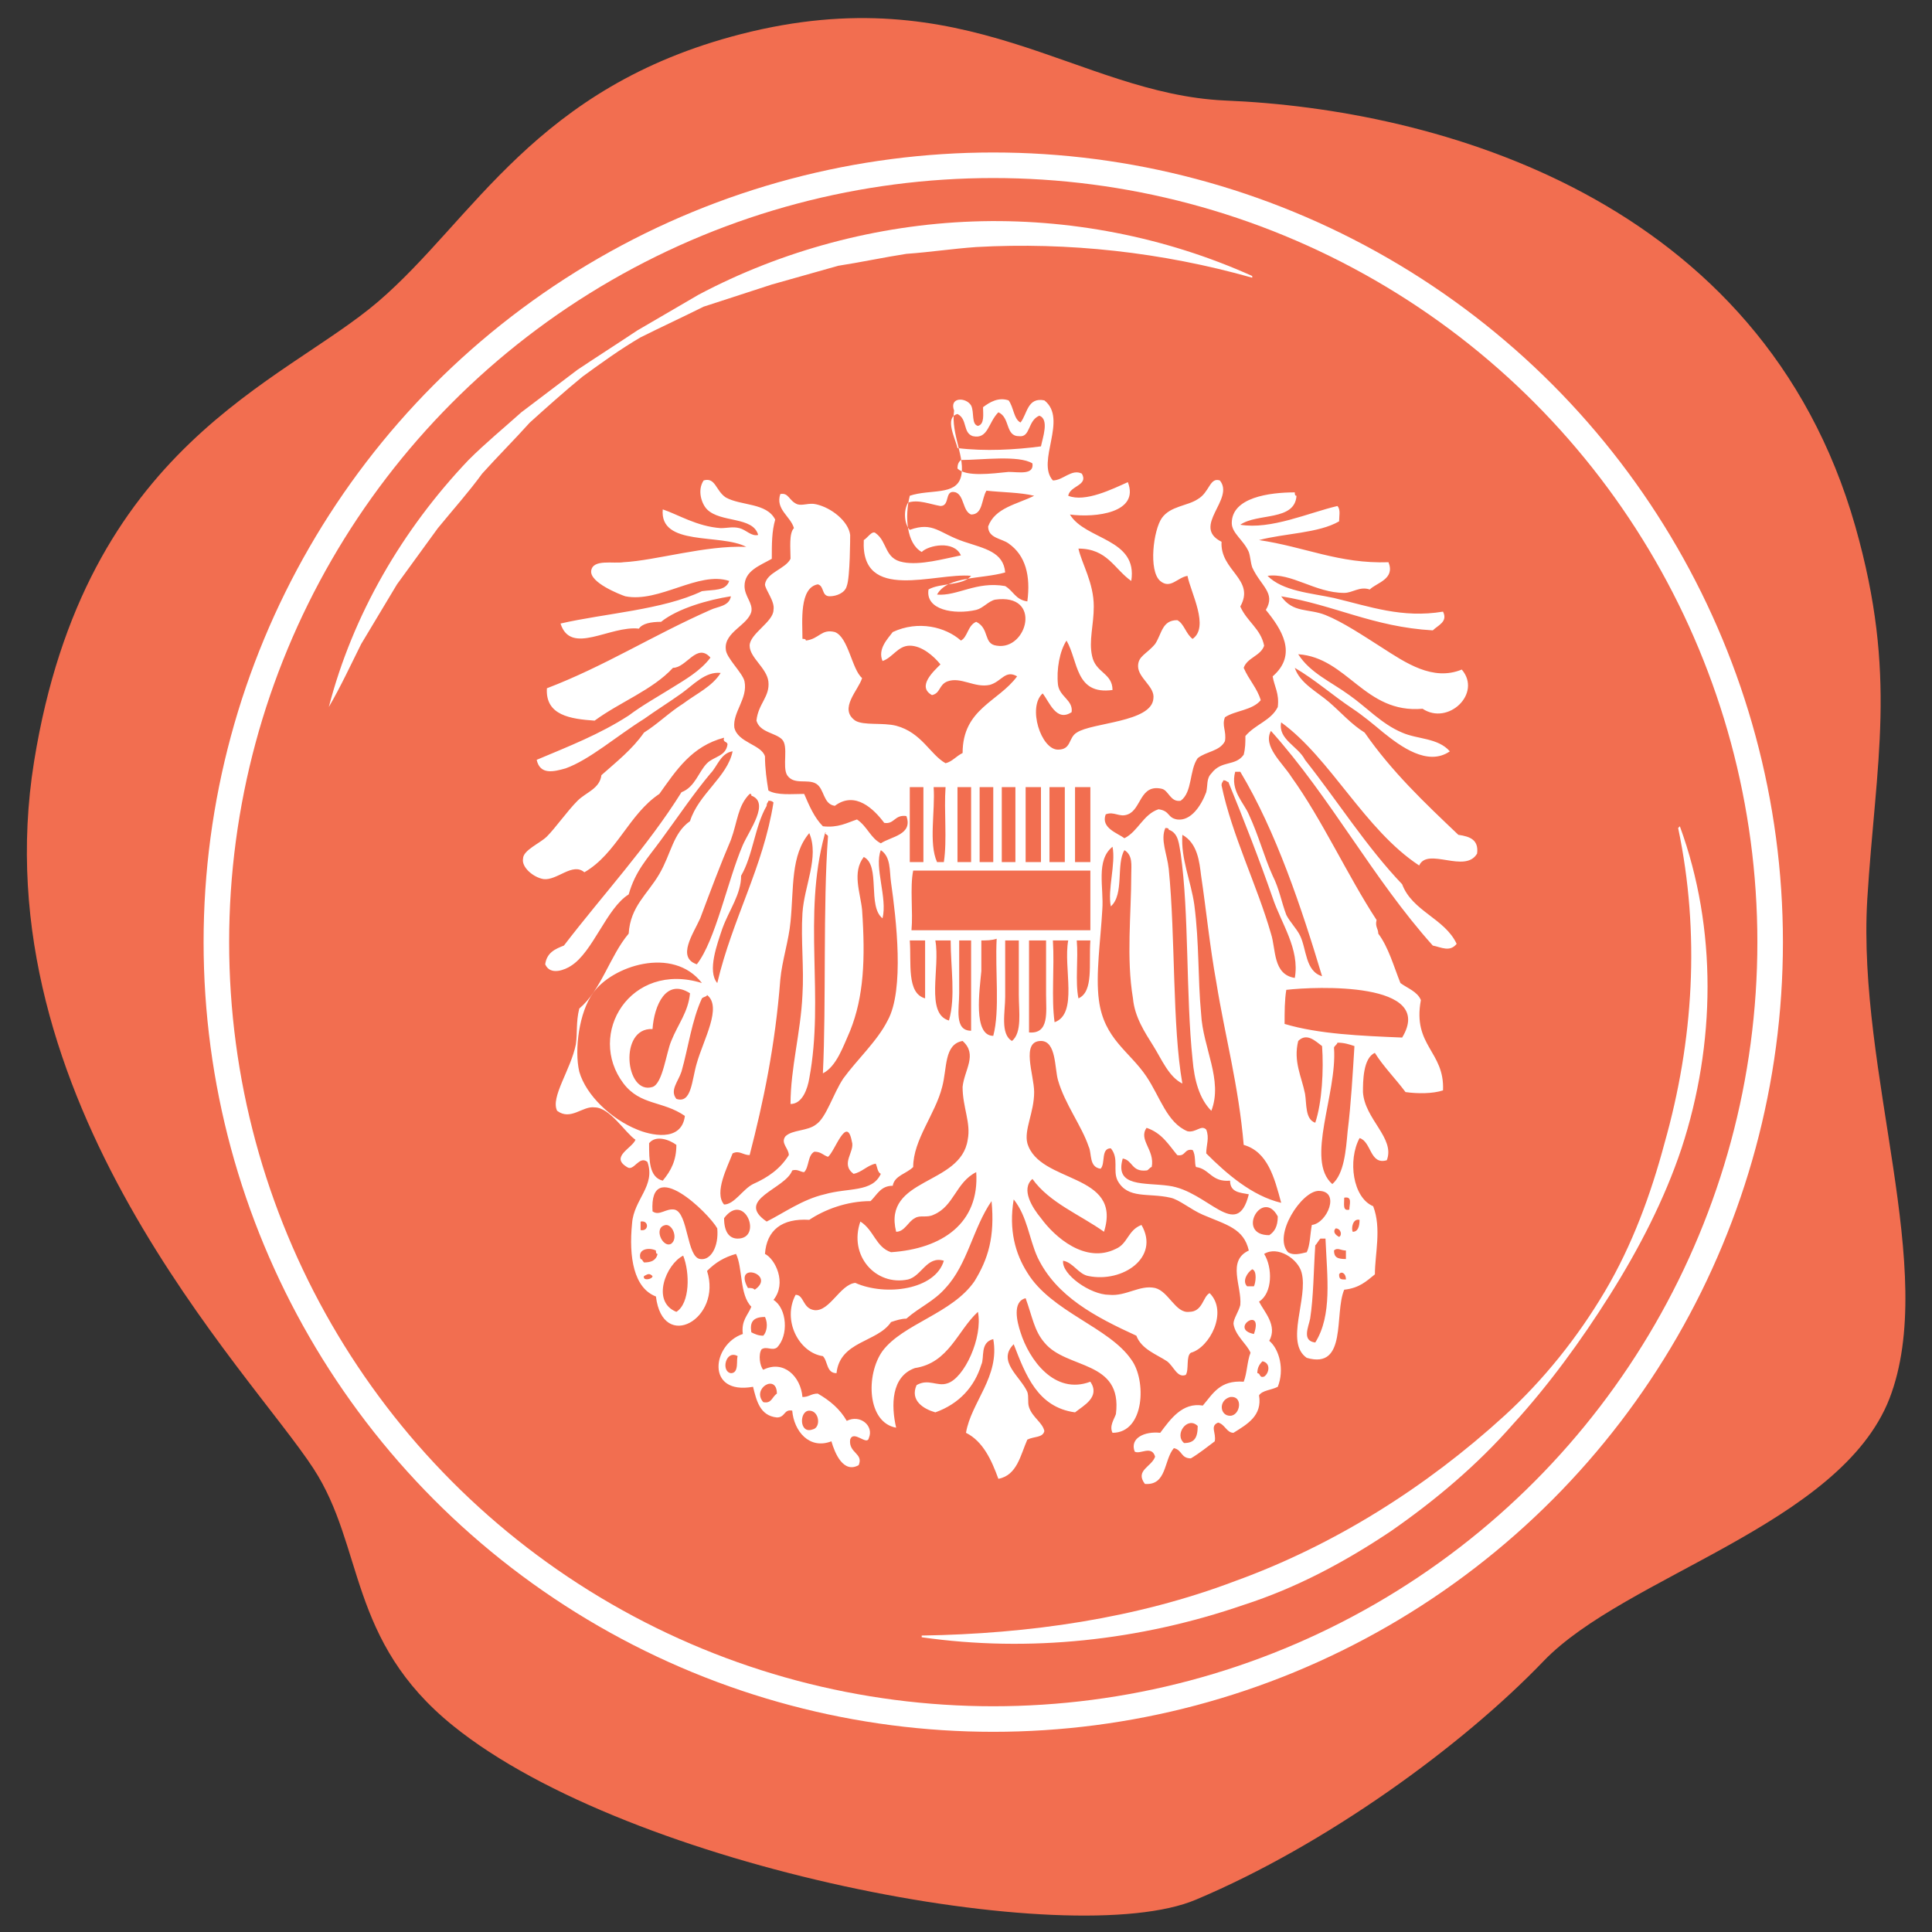 <svg xmlns="http://www.w3.org/2000/svg" xmlns:xlink="http://www.w3.org/1999/xlink" id="Ebene_1" x="0px" y="0px" viewBox="0 0 113.4 113.4" style="enable-background:new 0 0 113.4 113.4;" xml:space="preserve"><rect x="0" y="0" width="113.4" height="113.4" fill="#333333" stroke="none"/><g>	<g>		<g>			<path style="fill:#F26E50;" d="M18.4,86.2C14.7,80.5-1.2,64.6,2,44.7c3-18.6,14.6-22.2,20.2-27C27.8,12.9,31.4,5.1,43.5,2    c13.3-3.4,19.7,3.5,28.4,3.9c12.4,0.5,31.5,5.7,37,25c2.5,8.8,1.2,13.8,0.7,21.9c-0.6,10.2,4.2,21.8,1.3,29.3    c-2.9,7.4-15.5,10.4-20.3,15.4c-4.8,5-12.8,10.8-20.4,14c-7.3,3.1-33.2-1.8-43.6-10.2C20.4,96.3,21.4,90.8,18.4,86.2z"></path>		</g>		<circle style="fill:none;stroke:#FFFFFF;stroke-width:1.5;stroke-miterlimit:10;" cx="58.3" cy="55.3" r="45.6"></circle>		<path style="fill:#FFFFFF;" d="M19.3,41.5c1.4-5.4,4.3-10.4,8.2-14.5c1-1,2.1-1.9,3.1-2.8l3.3-2.5c1.2-0.8,2.3-1.5,3.5-2.3   l3.6-2.1c4.9-2.6,10.5-4.1,16.1-4.3c5.6-0.2,11.3,0.9,16.4,3.2l0,0.1c-5.3-1.5-10.8-2.1-16.2-1.8c-1.4,0.1-2.7,0.3-4.1,0.4   c-1.3,0.2-2.7,0.5-4,0.7l-3.9,1.1L41.3,18c-1.2,0.6-2.5,1.2-3.7,1.8c-1.2,0.7-2.3,1.5-3.4,2.3c-1.1,0.9-2.1,1.8-3.1,2.7   c-0.9,1-1.9,2-2.8,3c-0.8,1.1-1.7,2.1-2.6,3.2c-0.8,1.1-1.6,2.2-2.4,3.3l-2.1,3.5c-0.6,1.2-1.2,2.5-1.9,3.7L19.3,41.5z"></path>		<path style="fill:#FFFFFF;" d="M98.6,48.5c2.2,6,2.1,12.8,0.1,18.9c-1,3-2.5,5.9-4.2,8.6c-1.7,2.7-3.6,5.3-5.7,7.6   c-2.1,2.4-4.6,4.5-7.2,6.3c-2.7,1.8-5.5,3.3-8.6,4.3c-6.1,2.1-12.6,2.8-18.9,1.9l0-0.1c6.3-0.1,12.6-1,18.4-3.2   c5.8-2.1,11.2-5.5,15.8-9.7c2.3-2.1,4.3-4.6,5.9-7.3c1.6-2.7,2.7-5.7,3.5-8.7c1.7-6,2.1-12.3,0.8-18.5L98.6,48.5z"></path>		<g>			<path style="fill-rule:evenodd;clip-rule:evenodd;fill:#FFFFFF;" d="M57,23.8c0.2,0.4,0,1.1,0.4,1.2c0.4-0.1,0.3-0.7,0.3-1.1    c0.4-0.3,0.9-0.6,1.5-0.4c0.3,0.4,0.3,1.1,0.7,1.3c0.4-0.5,0.4-1.5,1.4-1.3c1.4,1.1-0.5,3.6,0.5,4.7c0.6,0,1.1-0.7,1.7-0.4    c0.4,0.7-0.7,0.7-0.8,1.3c1,0.4,2.6-0.4,3.5-0.8c0.7,1.8-1.9,2.1-3.4,1.9c0.9,1.5,4,1.4,3.6,3.9c-1-0.7-1.4-1.9-3.1-1.9    c0.2,0.9,0.9,2,0.9,3.4c0,1.1-0.3,2-0.1,2.9c0.2,1,1.2,1,1.2,2c-2.2,0.3-2-1.7-2.7-2.9c-0.4,0.6-0.6,1.7-0.5,2.6    c0.1,0.7,0.9,0.9,0.8,1.6c-0.9,0.6-1.3-0.6-1.7-1.1c-0.9,0.8-0.1,3.3,0.9,3.3c0.8,0,0.6-0.7,1.1-1c0.9-0.6,4.4-0.6,4.5-2    c0.1-0.7-0.9-1.2-0.9-1.9c0-0.6,0.5-0.7,1-1.3c0.4-0.6,0.4-1.4,1.3-1.4c0.4,0.2,0.5,0.8,0.9,1.1c1-0.7-0.1-2.7-0.3-3.7    c-0.6,0.1-1,0.8-1.6,0.3c-0.7-0.6-0.4-3,0.1-3.7c0.5-0.7,1.5-0.7,2.1-1.1c0.7-0.4,0.7-1.3,1.3-1.1c0.9,1.1-1.7,2.7,0.1,3.6    c-0.1,1.7,2,2.2,1.1,3.8c0.4,0.9,1.2,1.3,1.4,2.3c-0.2,0.6-1,0.7-1.2,1.3c0.3,0.7,0.8,1.2,1,1.9c-0.5,0.6-1.5,0.6-2.1,1    c-0.2,0.5,0.1,0.8,0,1.4c-0.3,0.6-1.1,0.6-1.6,1c-0.5,0.7-0.3,2-1,2.5c-0.6,0.1-0.7-0.6-1.1-0.7c-1.3-0.3-1.2,1.2-2,1.5    c-0.5,0.2-0.8-0.2-1.3,0c-0.3,0.8,0.7,1.1,1.1,1.4c0.8-0.4,1.1-1.4,2-1.7c0.7,0.1,0.5,0.5,1.1,0.6c0.8,0.1,1.4-0.8,1.7-1.6    c0.1-0.4,0-0.8,0.3-1.1c0.6-0.8,1.4-0.4,1.9-1.1c0.1-0.4,0.1-0.7,0.1-1.1c0.6-0.7,1.5-0.9,1.9-1.7c0.1-0.8-0.2-1.2-0.3-1.8    c1.5-1.3,0.5-2.8-0.4-3.9c0.6-1-0.3-1.4-0.8-2.5c-0.1-0.3-0.1-0.6-0.2-0.9c-0.3-0.7-1-1.1-1-1.7c0-1.5,2.2-1.8,3.7-1.8    c0,0.1,0,0.2,0.1,0.2c-0.1,1.5-2.3,1-3.3,1.7c1.8,0.3,4-0.7,5.7-1.1c0.2,0.2,0.1,0.6,0.1,0.9c-1.2,0.7-3.2,0.7-4.7,1.1    c2.7,0.4,4.7,1.4,7.6,1.3c0.4,1-0.7,1.2-1.1,1.6c-0.6-0.2-1,0.2-1.5,0.2c-1.7,0-3.1-1.2-4.5-1c0.9,0.9,2.5,1,3.9,1.3    c2.1,0.5,4,1.2,6.4,0.8c0.3,0.6-0.3,0.8-0.6,1.1c-3.5-0.2-5.8-1.5-8.9-2c0.7,1,1.6,0.7,2.6,1.1c1,0.4,2.2,1.2,3.3,1.9    c1.4,0.9,3,2,4.7,1.3c1.2,1.4-0.8,3.3-2.3,2.3c-3.4,0.3-4.4-3-7.3-3.2c0.7,1.1,1.9,1.6,3,2.4c1,0.7,1.9,1.7,3.1,2.2    c0.9,0.4,2.1,0.3,2.8,1.1c-1.3,0.9-2.9-0.3-3.9-1.1c-0.6-0.5-1.2-1-1.8-1.4c-1.2-0.8-2.2-1.7-3.4-2.4c0.3,0.9,1.3,1.4,2,2    c0.7,0.6,1.3,1.3,2.1,1.8c1.6,2.3,3.5,4.1,5.5,6c0.7,0.1,1.2,0.3,1.1,1.1c-0.7,1.2-2.9-0.4-3.4,0.7c-3.2-2.1-5.2-6.3-8.1-8.4    c-0.2,1,1,1.4,1.4,2.2c1.9,2.4,3.6,5.1,5.7,7.3c0.6,1.6,2.5,2,3.2,3.5c-0.4,0.5-0.9,0.2-1.4,0.1c-3.5-3.9-6-8.7-9.5-12.6    c-0.5,0.9,0.7,1.9,1.2,2.7c1.8,2.5,3.3,5.8,5,8.4c-0.1,0.4,0.1,0.5,0.1,0.8c0.6,0.8,0.9,1.9,1.3,2.9c0.4,0.3,1,0.5,1.2,1    c-0.5,2.7,1.4,3,1.3,5.3c-0.6,0.2-1.5,0.2-2.2,0.1c-0.6-0.8-1.3-1.5-1.8-2.3C80,62.1,80,63.5,80,64.1c0.1,1.6,1.9,2.7,1.4,4    c-1,0.3-0.9-1.1-1.6-1.3c-0.7,1.3-0.4,3.5,0.8,4c0.5,1.3,0.1,2.8,0.1,4c-0.5,0.4-0.9,0.8-1.8,0.9c-0.6,1.4,0.2,4.7-2.2,4    c-1.3-0.9,0.1-3.5-0.3-5c-0.2-0.8-1.4-1.6-2.2-1.1c0.5,0.8,0.5,2.3-0.3,2.8c0.3,0.6,1.1,1.4,0.6,2.3c0.6,0.5,0.9,1.7,0.5,2.7    c-0.4,0.2-0.9,0.2-1.1,0.5c0.2,1.2-0.7,1.7-1.5,2.2c-0.4,0-0.5-0.5-0.9-0.6c-0.5,0.2-0.1,0.6-0.2,1.1c-0.4,0.3-0.9,0.7-1.4,1    c-0.6,0-0.5-0.5-1-0.6c-0.6,0.7-0.4,2.2-1.7,2.1c-0.6-0.8,0.4-1,0.6-1.6c-0.2-0.7-0.9-0.1-1.2-0.3c-0.3-0.8,0.6-1.2,1.5-1.1    c0.6-0.8,1.3-1.8,2.5-1.6c0.6-0.7,1-1.5,2.4-1.4c0.2-0.5,0.2-1.2,0.4-1.7c-0.2-0.5-0.9-1-1-1.7c0-0.3,0.3-0.7,0.4-1.1    c0.1-1.1-0.8-2.6,0.5-3.2c-0.3-1.3-1.3-1.5-2.7-2.1c-0.7-0.3-1.4-0.9-1.9-1c-1.3-0.3-2.5,0.1-3.1-1c-0.3-0.6,0.1-1.3-0.4-1.9    c-0.6,0-0.3,0.9-0.6,1.2c-0.7-0.1-0.5-0.9-0.7-1.3c-0.4-1.2-1.4-2.5-1.8-3.9c-0.2-0.7-0.1-2.3-1-2.3c-1.2,0-0.4,2-0.4,3    c0,1.2-0.6,2.2-0.4,3c0.7,2.4,5.6,1.7,4.5,5.2c-1.4-1-3.2-1.7-4.2-3.1c-0.7,0.6,0,1.7,0.5,2.3c0.8,1.1,2.6,2.7,4.4,1.8    c0.7-0.3,0.7-1.1,1.5-1.4c1.1,1.9-1.1,3.4-3.1,3c-0.6-0.1-0.9-0.8-1.5-0.9c-0.1,0.8,1.6,2,2.7,2c1,0.1,1.8-0.6,2.7-0.4    c0.8,0.2,1.2,1.5,2,1.4c0.8,0,0.8-0.9,1.2-1.1c1.1,1.1,0,3.2-1.1,3.5c-0.3,0.2-0.1,1-0.3,1.3c-0.5,0.2-0.7-0.5-1.1-0.8    c-0.6-0.4-1.5-0.7-1.8-1.5c-2.4-1.1-4.7-2.3-5.8-4.6c-0.5-1.1-0.6-2.4-1.4-3.4c-0.3,1.8,0.1,3.2,0.8,4.3c1.4,2.3,4.8,3.2,6.1,5.1    c0.9,1.2,0.8,4.3-1.1,4.3c-0.2-0.4,0.1-0.8,0.2-1.1c0.4-3.2-2.9-2.6-4.2-4.2c-0.6-0.7-0.7-1.5-1.1-2.6c-0.8,0.2-0.5,1.4-0.3,2    c0.5,1.6,2,3.7,4.1,2.9c0.6,0.9-0.4,1.4-0.9,1.8c-2.2-0.3-2.9-2.2-3.6-4c-1,1,0.4,1.9,0.8,2.8c0.1,0.3,0,0.6,0.1,0.9    c0.2,0.6,0.8,0.9,0.9,1.4c-0.1,0.4-0.6,0.3-1,0.5c-0.4,0.9-0.6,2.1-1.7,2.3c-0.4-1.1-0.9-2.2-1.9-2.7c0.3-1.8,2-3.3,1.6-5.5    c-0.8,0.2-0.5,1.1-0.7,1.5c-0.4,1.3-1.3,2.3-2.7,2.8c-0.7-0.2-1.5-0.7-1.1-1.6c0.7-0.4,1.2,0.1,1.8-0.1c1-0.3,2.1-2.7,1.8-4.2    c-1.2,1.1-1.7,3-3.7,3.3c-1.4,0.5-1.4,2.2-1.1,3.5c-1.7-0.3-1.8-3.1-0.8-4.5c1.2-1.6,4.1-2.2,5.4-4.1c0.8-1.3,1.2-2.6,1-4.7    c-1.1,1.6-1.4,3.7-2.7,5.1c-0.7,0.8-1.5,1.1-2.3,1.8c-0.3,0-0.6,0.1-0.9,0.2c-0.8,1.2-3,1.1-3.2,3c-0.6,0-0.5-0.7-0.8-1    c-1.4-0.2-2.4-2.1-1.6-3.6c0.5,0,0.4,0.8,1.1,0.9c0.9,0.1,1.5-1.5,2.4-1.6c1.8,0.8,4.7,0.4,5.2-1.3c-1-0.3-1.3,0.9-2.1,1.1    c-1.9,0.4-3.5-1.4-2.8-3.4c0.8,0.5,0.9,1.5,1.8,1.8c3-0.2,5.2-1.7,5-4.7c-1.2,0.6-1.3,2-2.5,2.5c-0.4,0.2-0.8,0-1.1,0.2    c-0.4,0.2-0.6,0.8-1.1,0.8c-0.8-3.2,3.8-2.7,4.2-5.4c0.2-1-0.3-1.9-0.3-3.1c0.1-1,0.9-1.9,0-2.7c-1.1,0.2-0.9,1.6-1.2,2.7    c-0.4,1.6-1.7,3.1-1.7,4.7c-0.4,0.4-1.1,0.5-1.2,1.1c-0.7,0-0.9,0.5-1.3,0.9c-1.4,0-2.7,0.5-3.6,1.1c-1.6-0.1-2.5,0.6-2.6,2    c0.6,0.3,1.3,1.7,0.5,2.7c0.8,0.5,0.9,2.1,0.2,2.8c-0.3,0.2-0.6-0.1-0.9,0.1c-0.2,0.3-0.1,1,0.1,1.2c1.2-0.6,2.2,0.4,2.3,1.6    c0.4,0,0.5-0.2,0.9-0.2c0.7,0.4,1.3,0.9,1.7,1.6c0.8-0.4,1.6,0.3,1.3,1c-0.1,0.5-0.9-0.5-1.1,0.1c-0.1,0.8,0.8,0.8,0.5,1.5    c-0.9,0.5-1.4-0.7-1.6-1.4c-1.3,0.5-2.2-0.6-2.3-1.8c-0.5-0.1-0.4,0.4-0.9,0.4c-1-0.1-1.2-1-1.4-1.8c-2.8,0.5-2.4-2.5-0.6-3.1    c-0.1-0.8,0.3-1.1,0.5-1.6c-0.7-0.7-0.5-2.3-0.9-3.1c-0.7,0.2-1.2,0.5-1.7,1c0.9,2.8-2.6,4.8-3,1.5c-1.3-0.5-1.6-2.3-1.4-4.3    c0.1-1.4,1.4-2.2,0.9-3.6c-0.5-0.4-0.8,0.6-1.2,0.3c-1-0.6,0.3-1.1,0.5-1.6c-0.6-0.4-1.5-1.9-2.4-1.9c-0.7-0.1-1.4,0.8-2.2,0.2    c-0.4-0.8,0.8-2.4,1.1-3.9c0.1-0.7,0-1.3,0.2-2.1c1.3-1.1,1.8-3.1,2.9-4.4c0.1-1.6,1.1-2.3,1.8-3.5c0.7-1.2,0.8-2.4,1.8-3.1    c0.5-1.6,2.2-2.6,2.5-4.1c-0.7,0.1-0.9,0.9-1.3,1.3c-1,1.2-1.8,2.4-2.9,3.9c-0.8,1.1-1.5,1.8-1.9,3.2c-1.3,0.8-2.1,3.4-3.4,4.2    c-0.3,0.2-1.2,0.6-1.5-0.1c0.1-0.7,0.6-0.9,1.1-1.1c2.3-3,4.9-5.8,6.9-9c0.8-0.3,1-1.2,1.5-1.7c0.4-0.4,1.1-0.4,1.2-1.1    c0-0.2-0.3-0.1-0.2-0.4c-1.9,0.5-2.8,1.9-3.8,3.3c-1.8,1.2-2.5,3.5-4.4,4.6c-0.7-0.6-1.6,0.5-2.4,0.4c-0.6-0.1-1.3-0.7-1.2-1.2    c0-0.5,1-0.9,1.4-1.3c0.5-0.5,1.2-1.5,1.8-2.1c0.5-0.5,1.3-0.7,1.4-1.5c0.9-0.8,1.8-1.5,2.5-2.5c0.8-0.5,1.5-1.2,2.3-1.7    c0.8-0.6,1.7-1,2.2-1.8c-0.9-0.1-1.6,0.7-2.3,1.2c-0.7,0.5-1.5,1-2.2,1.5c-1.6,1-3.2,2.4-4.6,2.9c-0.7,0.2-1.5,0.4-1.7-0.5    c1.9-0.8,3.7-1.5,5.4-2.6c0.8-0.6,1.7-1.1,2.5-1.6c0.8-0.5,1.7-1,2.3-1.8c-0.8-0.9-1.4,0.6-2.2,0.6c-1.2,1.3-3.1,2-4.6,3.1    c-1.4-0.1-2.9-0.3-2.8-1.9c3.4-1.3,6.2-3.1,9.6-4.6c0.4-0.2,1.1-0.2,1.2-0.8c-1.3,0.2-3.1,0.7-4.1,1.5c-0.6,0-1.1,0.1-1.3,0.4    c-1.7-0.2-4,1.6-4.6-0.3c2.6-0.6,6-0.8,8.3-1.9c0.7-0.1,1.4,0,1.6-0.6c-1.8-0.6-4.1,1.3-6.1,0.9c-0.3-0.1-2.1-0.8-2-1.5    c0.1-0.7,1.3-0.4,1.9-0.5c1.9-0.1,4.8-1,7.2-0.9c-1.5-0.8-5.1,0-4.9-2.2c0.9,0.3,2,1,3.4,1.1c0.4,0,0.7-0.1,1.1,0    c0.4,0.1,0.7,0.5,1.1,0.4c-0.3-1.1-2.2-0.7-3-1.5c-0.3-0.3-0.6-1.1-0.2-1.7c0.7-0.2,0.7,0.6,1.3,1c0.9,0.5,2.4,0.3,2.9,1.3    c-0.2,0.7-0.2,1.4-0.2,2.3c-0.7,0.4-1.6,0.7-1.6,1.6c0,0.6,0.5,1,0.4,1.5c-0.2,0.8-1.6,1.2-1.5,2.2c0,0.5,1,1.4,1.1,1.9    c0.2,1-0.7,1.8-0.6,2.7c0.2,0.9,1.6,1,1.8,1.7c0,0.7,0.1,1.4,0.2,2c0.5,0.3,1.4,0.2,2.1,0.2c0.3,0.7,0.6,1.4,1.1,1.9    c0.9,0.1,1.4-0.2,2-0.4c0.6,0.4,0.8,1.1,1.4,1.4c0.6-0.4,1.9-0.5,1.5-1.6c-0.7-0.1-0.7,0.5-1.3,0.4c-0.6-0.8-1.7-1.9-2.9-1    c-0.7-0.1-0.6-1-1.1-1.3c-0.5-0.3-1.3,0.1-1.7-0.5c-0.3-0.5,0.1-1.7-0.3-2.1c-0.4-0.4-1.3-0.4-1.5-1.1c0.1-1,0.8-1.4,0.7-2.3    c-0.1-0.8-1.1-1.4-1.1-2.1c0-0.7,1.4-1.4,1.4-2.1c0.1-0.5-0.5-1.2-0.5-1.5c0.1-0.7,1.2-0.9,1.5-1.5c0-0.6-0.1-1.5,0.2-1.8    c-0.2-0.7-1.1-1.1-0.8-2c0.5-0.1,0.5,0.4,1,0.6c0.3,0.1,0.7-0.1,1.1,0c0.9,0.2,1.9,1,2,1.8c0,0.1,0,2.5-0.2,3    c-0.1,0.4-0.6,0.6-1,0.6c-0.5,0-0.3-0.6-0.7-0.7c-1.1,0.2-0.9,2.2-0.9,3.2c0.1,0,0.2,0,0.2,0.1c0.8-0.1,0.9-0.7,1.7-0.5    c0.8,0.3,1,2.2,1.6,2.7c-0.2,0.7-1.4,1.8-0.4,2.5c0.5,0.3,1.6,0.1,2.4,0.3c1.5,0.4,2,1.7,2.9,2.2c0.4-0.1,0.6-0.4,1-0.6    c0-2.6,2.1-3,3.2-4.5c-0.7-0.4-0.9,0.3-1.6,0.5c-0.9,0.2-1.7-0.5-2.5-0.2c-0.5,0.2-0.4,0.7-0.9,0.8c-0.9-0.5,0.1-1.4,0.5-1.8    c-0.4-0.5-1.1-1.1-1.8-1.1c-0.7,0-1,0.7-1.6,0.9c-0.3-0.7,0.3-1.3,0.6-1.7c1.5-0.7,3.1-0.3,4,0.5c0.4-0.2,0.4-0.9,0.9-1.1    c0.8,0.4,0.4,1.3,1.2,1.4c1.8,0.3,2.7-3.1-0.1-2.7c-0.4,0.1-0.7,0.5-1.1,0.6c-1.3,0.3-3,0-2.8-1.2c0.7-0.4,2-0.2,2.5-0.8    c-2.1-0.2-6.5,1.6-6.3-2.1c0.2-0.1,0.5-0.6,0.7-0.4c0.7,0.5,0.5,1.5,1.6,1.7c1,0.2,2.4-0.2,3.4-0.4c-0.4-0.9-1.9-0.6-2.3-0.2    c-0.9-0.5-1-2.1-0.7-3.3c1.2-0.4,2.7,0,3-1.1c0.3-1.1-0.6-2.5-0.4-3.9C55.7,23.3,56.7,23.3,57,23.8z M57.1,25.6    c-0.6-0.2-0.3-1-0.9-1.3c-0.8,0.2-0.1,1.5,0,2c1.6,0.2,3.4,0.1,4.9-0.1c0.1-0.5,0.5-1.6-0.1-1.8c-0.7,0.3-0.5,1.3-1.2,1.2    c-0.8,0-0.5-1.1-1.2-1.4C58,24.8,58,25.8,57.1,25.6z M56.4,27c-0.1,0.1-0.2,0.2-0.2,0.5c0.5,0.5,2,0.3,3,0.2    c0.6,0,1.5,0.2,1.4-0.5C59.8,26.7,57.6,27,56.4,27z M57.9,28.8c-0.3,0.5-0.2,1.4-0.9,1.4c-0.5-0.2-0.4-1.1-0.9-1.3    c-0.7-0.2-0.3,0.8-0.9,0.8c-0.6-0.1-1.3-0.4-1.9-0.2c-0.3,0.5-0.2,1.3,0.1,1.6c1.4-0.5,1.7,0.2,3.2,0.7c1.2,0.4,2.3,0.6,2.4,1.8    c-1.4,0.4-3.4,0.2-4,1.3c1.2,0.1,2.3-0.8,4-0.5c0.5,0.3,0.6,0.8,1.3,0.9c0.2-1.5-0.1-2.7-1.1-3.4c-0.4-0.3-1.2-0.3-1.2-1    c0.4-1.1,1.7-1.3,2.7-1.8C59.9,28.9,58.8,28.9,57.9,28.8z M73.3,47.8c0.6,1.3,0.9,2.5,1.4,3.6c0.4,0.8,0.5,1.5,0.8,2.3    c0.2,0.4,0.6,0.8,0.8,1.2c0.4,0.8,0.3,2.1,1.3,2.4c-1.2-4-2.7-8.5-4.8-12c-0.1,0-0.2,0-0.3,0C72.2,46.4,73,47.1,73.3,47.8z     M71.7,46.1C71.6,46.1,71.6,46.1,71.7,46.1c0.6,2.9,2.1,5.9,2.9,8.7c0.3,0.9,0.1,2.4,1.4,2.6c0.3-1.7-0.8-3.2-1.3-4.7    c-0.8-2.3-1.7-4.6-2.6-6.8c-0.1,0-0.1-0.1-0.3-0.1C71.8,45.9,71.7,45.9,71.7,46.1z M53.4,46.2c0,1.5,0,2.9,0,4.4    c0.3,0,0.5,0,0.8,0c0-1.5,0-2.9,0-4.4C53.9,46.2,53.6,46.2,53.4,46.2z M54.8,46.2c0.1,1.4-0.3,3.3,0.2,4.4c0.1,0,0.3,0,0.4,0    c0.2-1.3,0-3,0.1-4.4C55.3,46.2,55,46.2,54.8,46.2z M56.2,46.2c0,1.5,0,2.9,0,4.4c0.3,0,0.5,0,0.8,0c0-1.5,0-2.9,0-4.4    C56.7,46.2,56.4,46.2,56.2,46.2z M57.5,46.2c0,1.5,0,2.9,0,4.4c0.3,0,0.5,0,0.8,0c0-1.5,0-2.9,0-4.4C58,46.2,57.8,46.2,57.5,46.2    z M58.8,46.2c0,1.5,0,2.9,0,4.4c0.3,0,0.5,0,0.8,0c0-1.5,0-2.9,0-4.4C59.3,46.2,59.1,46.2,58.8,46.2z M60.2,46.2    c0,1.5,0,2.9,0,4.4c0.3,0,0.6,0,0.9,0c0-1.5,0-2.9,0-4.4C60.8,46.2,60.5,46.2,60.2,46.2z M61.6,46.2c0,1.5,0,2.9,0,4.4    c0.3,0,0.6,0,0.9,0c0-1.5,0-2.9,0-4.4C62.2,46.2,61.9,46.2,61.6,46.2z M63.1,46.2c0,1.5,0,2.9,0,4.4c0.3,0,0.6,0,0.9,0    c0-1.5,0-2.9,0-4.4C63.6,46.2,63.3,46.2,63.1,46.2z M43.6,49.6c0.4-0.9,1.6-2.5,0.5-2.9c0-0.1,0-0.1-0.1-0.1    c-0.7,0.7-0.7,1.6-1.1,2.7c-0.6,1.4-1.2,3-1.8,4.6c-0.4,0.9-1.4,2.3-0.2,2.7C42,55.2,42.7,51.7,43.6,49.6z M45.1,47    c0,0.1-0.1,0.1-0.1,0.3c-0.7,1.2-0.8,2.9-1.5,4.1c0,1.1-0.7,2-1.1,3.1c-0.3,0.9-0.9,2.5-0.3,3.2c0.9-3.8,2.7-6.8,3.3-10.6    C45.3,47,45.2,47,45.1,47z M68.6,51c0.4,4,0.2,9.2,0.8,12.6c-0.8-0.4-1.2-1.4-1.7-2.2c-0.5-0.8-1.1-1.7-1.2-2.8    c-0.4-2.4-0.1-4.9-0.1-7.3c0-0.5,0.1-1.1-0.4-1.4c-0.5,0.8,0,2.6-0.8,3.3c-0.2-1,0.3-2.5,0.1-3.5c-1,0.8-0.5,2.4-0.6,3.7    c-0.1,1.8-0.4,3.8-0.2,5.3c0.3,2.3,1.8,3,2.8,4.5c0.8,1.2,1.2,2.7,2.4,3.2c0.5,0.1,0.8-0.4,1.1-0.1c0.2,0.5,0,0.9,0,1.4    c1.2,1.2,2.7,2.5,4.4,2.9c-0.4-1.5-0.8-3-2.2-3.4c-0.3-3.5-1.1-6.4-1.6-9.5c-0.4-2.2-0.6-4.3-0.9-6.3c-0.1-0.8-0.2-1.9-1.1-2.4    c-0.1,1.4,0.5,2.7,0.7,4.1c0.3,2.3,0.2,4.3,0.4,6.4c0.1,2,1.3,3.9,0.6,5.7c-0.7-0.7-1-1.8-1.1-3c-0.4-3.8-0.2-8.6-0.7-12.1    c-0.1-0.5-0.1-1.2-0.7-1.4c0-0.1-0.1-0.1-0.2-0.1C68.1,49.3,68.5,50.1,68.6,51z M48.4,49c-1.3,4.8,0,9.5-0.9,14.3    c-0.1,0.6-0.4,1.5-1.1,1.5c0-2.1,0.6-4.2,0.7-6.4c0.1-1.6-0.1-3.2,0-4.8c0.1-1.6,1-3.3,0.4-4.7c-1.1,1.3-0.9,3.2-1.1,5.2    c-0.1,1.1-0.5,2.3-0.6,3.4c-0.3,3.9-1,7.2-1.8,10.3c-0.4,0-0.6-0.3-1-0.1c-0.3,0.8-1.1,2.3-0.5,3c0.6,0,1.1-0.9,1.7-1.2    c0.9-0.4,1.6-0.9,2.1-1.7c0-0.4-0.5-0.7-0.2-1.1c0.4-0.4,1.3-0.3,1.8-0.7c0.6-0.4,1-1.8,1.6-2.7c0.8-1.1,2-2.2,2.6-3.4    c1-1.8,0.5-6,0.2-8.1c-0.1-0.7,0-1.5-0.6-1.9c-0.4,1,0.4,2.8,0.1,4c-0.9-0.7-0.1-3.1-1.1-3.6c-0.7,0.9-0.2,2.1-0.1,3.1    c0.2,2.9,0.1,5.1-0.7,7.1c-0.4,0.9-0.8,2.1-1.6,2.5c0.2-4.1,0-9.9,0.3-13.9c0-0.1-0.1-0.1-0.2-0.2C48.6,48.8,48.4,48.9,48.4,49z     M53.6,51.1c-0.2,1,0,2.4-0.1,3.5c3.5,0,7,0,10.5,0c0-1.2,0-2.4,0-3.5C60.5,51.1,57,51.1,53.6,51.1z M54.3,58.6    c0-1.1,0-2.2,0-3.4c-0.3,0-0.6,0-0.9,0C53.5,56.5,53.2,58.3,54.3,58.6z M55.7,59.9c0.4-1.4,0.1-3.1,0.1-4.7c-0.3,0-0.6,0-0.9,0    C55.2,56.8,54.3,59.5,55.7,59.9z M56.3,55.2c0,0.1,0,0.2,0,0.3c0,0.8,0,1.8,0,2.8c0,0.9-0.3,2.2,0.7,2.2c0-1.8,0-3.5,0-5.3    C56.8,55.2,56.6,55.2,56.3,55.2z M57.6,55.2c0,0.1,0,0.2,0,0.3c0,0.5,0,1,0,1.5c-0.1,1.1-0.5,3.8,0.7,3.8    c0.4-1.5,0.1-3.8,0.2-5.7C58.2,55.2,57.9,55.2,57.6,55.2z M59,55.2c0,0.1,0,0.2,0,0.3c0,0.9,0,1.9,0,3c0,0.9-0.3,2.2,0.4,2.6    c0.6-0.5,0.4-1.7,0.4-2.7c0-1.1,0-2.2,0-3.2C59.5,55.2,59.3,55.2,59,55.2z M60.4,55.2c0,1.8,0,3.6,0,5.4c1.2,0.1,1-1.2,1-2.2    c0-1.1,0-2.3,0-3.2C61,55.2,60.7,55.2,60.4,55.2z M61.8,55.2c0.1,1.6-0.1,3.4,0.1,4.8c1.4-0.5,0.5-3.2,0.8-4.8    C62.4,55.2,62.1,55.2,61.8,55.2z M63.3,58.6c0.9-0.4,0.6-2,0.7-3.4c-0.3,0-0.5,0-0.8,0C63.3,56.3,63.1,57.6,63.3,58.6z     M34.8,58.3c-0.8,1.1-1.1,3.3-0.8,4.6c0.4,1.4,1.9,2.8,3.4,3.4c0.7,0.3,2.6,0.8,2.8-0.8c-1.3-0.9-2.6-0.6-3.6-1.9    c-2.2-2.9,0.4-7.2,4.6-5.9C39.5,55.5,35.9,56.7,34.8,58.3z M75.5,58.1c-0.1,0.6-0.1,1.3-0.1,2c2,0.6,4.5,0.7,6.9,0.8    C84.3,57.6,77.2,57.9,75.5,58.1z M38.3,60.4c-2-0.1-1.6,3.9,0,3.4c0.6-0.2,0.8-2,1.1-2.7c0.4-1,1-1.7,1.1-2.8    C39.1,57.4,38.4,59,38.3,60.4z M40.9,62.4c0.4-1.4,1.5-3.3,0.6-4c0,0.1-0.2,0.1-0.3,0.2c-0.6,1.3-0.8,2.9-1.2,4.3    c-0.2,0.6-0.7,1.1-0.3,1.6C40.6,64.8,40.6,63.4,40.9,62.4z M76.2,61.1c-0.3,1.2,0.2,2.1,0.4,3.1c0.1,0.6,0,1.5,0.6,1.7    c0.4-1.2,0.5-3.1,0.4-4.5C77.2,61.1,76.7,60.6,76.2,61.1z M78.5,61.2c0,0.1-0.2,0.2-0.2,0.3c0.2,2.7-1.7,6.6-0.1,8    c0.7-0.6,0.8-2,0.9-3.1c0.2-1.6,0.3-3.4,0.4-5C79.2,61.3,78.9,61.2,78.5,61.2z M67.3,66.2c-0.5,0.7,0.5,1.3,0.3,2.3    c-0.1,0-0.2,0.2-0.3,0.2c-0.9,0.1-0.8-0.6-1.4-0.7c-0.5,1.7,1.3,1.4,2.7,1.6c2.3,0.3,4,3.3,4.7,0.5c-0.5-0.1-1.1-0.1-1.1-0.8    c-1.1,0.1-1.2-0.7-2-0.8c-0.1-0.2,0-0.7-0.2-1c-0.5-0.1-0.4,0.4-0.9,0.3C68.6,67.2,68.2,66.5,67.3,66.2z M50,67    c-0.3-1.6-1,0.6-1.4,0.9c-0.3-0.1-0.4-0.3-0.8-0.3c-0.4,0.2-0.3,0.9-0.6,1.2c-0.2,0-0.4-0.2-0.7-0.1c-0.4,1.1-3.4,1.7-1.5,3    c1-0.5,2.1-1.3,3.4-1.6c1.4-0.4,2.8-0.1,3.3-1.2c-0.2-0.1-0.2-0.4-0.3-0.6c-0.5,0.1-0.8,0.5-1.3,0.6C49.3,68.3,50.2,67.6,50,67z     M38.1,67.1c0,1,0,2,0.8,2.2c0.5-0.6,0.8-1.2,0.8-2.1C39.3,66.9,38.5,66.6,38.1,67.1z M41.1,73.9c0.6,0.1,1.1-0.7,1-1.8    c-0.5-0.9-4-4.3-3.8-1c0.4,0.3,0.8-0.2,1.3-0.1C40.4,71.2,40.3,73.8,41.1,73.9z M77.4,69.9c-1,0-2.7,2.6-1.8,3.6    c0.3,0.2,0.7,0.1,1.1,0c0.2-0.4,0.2-1.1,0.3-1.6C77.9,71.8,78.7,69.9,77.4,69.9z M79.2,71c0-0.3,0.2-0.8-0.3-0.7    C78.9,70.7,78.8,71.1,79.2,71z M74.5,72.5c0.3-0.2,0.5-0.5,0.5-1.1C74.1,69.7,72.5,72.5,74.5,72.5z M43.3,72.7    c1.5,0,0.4-2.8-0.8-1.2C42.5,72.3,42.8,72.7,43.3,72.7z M79.4,72.3c0.3,0,0.4-0.3,0.4-0.7C79.4,71.5,79.3,72.1,79.4,72.3z     M37.6,72.2c0.5,0.1,0.5-0.6,0-0.5C37.6,71.8,37.6,72,37.6,72.2z M39.1,71.9c-0.8,0.1-0.2,1.4,0.3,1.1    C39.8,72.7,39.5,71.9,39.1,71.9z M78.6,72.6c0.2-0.1,0.1-0.5-0.2-0.5C78.2,72.3,78.4,72.5,78.6,72.6z M77.5,72.7    c-0.1,0.1-0.2,0.3-0.3,0.4c-0.1,1.5-0.1,3-0.3,4.3c-0.1,0.5-0.5,1.3,0.3,1.4c1-1.6,0.7-3.8,0.6-6.1    C77.7,72.7,77.6,72.7,77.5,72.7z M37.6,73.9c0.1,0,0.1,0.1,0.2,0.2c0.4,0,0.7-0.1,0.8-0.5c-0.1,0-0.1-0.1-0.1-0.2    C38.1,73.2,37.4,73.3,37.6,73.9z M78.3,73.4c0,0.4,0.2,0.5,0.7,0.5c0-0.2,0-0.3,0-0.5C78.7,73.4,78.5,73.2,78.3,73.4z M39.7,77    c0.8-0.5,0.8-2.3,0.4-3.3C39.1,74.2,38.2,76.4,39.7,77z M43.9,75.6c0.2,0,0.3,0,0.4,0.1C45.6,74.8,43,74,43.9,75.6z M73.2,75.5    c0.1,0,0.3,0,0.4,0c0.1-0.2,0.2-0.9-0.1-1C73.2,74.7,72.9,75.2,73.2,75.5z M78.6,74.8c0,0.3,0.1,0.3,0.4,0.3    C79,74.7,78.7,74.6,78.6,74.8z M37.8,74.9c-0.1,0.3,0.5,0.2,0.5,0C38.1,74.7,38,74.8,37.8,74.9z M44.1,78.2    c0.2,0.1,0.4,0.2,0.7,0.2c0.2-0.2,0.3-0.7,0.1-1.1C44.2,77.3,44,77.6,44.1,78.2z M73.6,78.3C74.2,76.6,72.1,78,73.6,78.3    L73.6,78.3z M42.9,80.6c0.5,0,0.3-0.8,0.4-1C42.6,79.2,42.3,80.5,42.9,80.6z M73.8,80.6c0.2,0,0.1,0.3,0.4,0.2    c0.3-0.2,0.4-0.8-0.1-0.9C73.9,80.1,73.8,80.3,73.8,80.6z M44.8,82.3c0.5,0.1,0.5-0.3,0.8-0.5C45.6,80.6,44.1,81.5,44.8,82.3z     M72.2,83.1c0.6,0,0.8-1.2,0-1.1C71.5,82.2,71.6,83.1,72.2,83.1z M47.5,82.8c-0.6,0-0.6,1.4,0.2,1.1    C48.2,83.8,48.1,82.8,47.5,82.8z M69.5,84.7c0.6,0,0.8-0.3,0.8-1C69.7,83.1,68.9,84.2,69.5,84.7z"></path>		</g>	</g></g></svg>